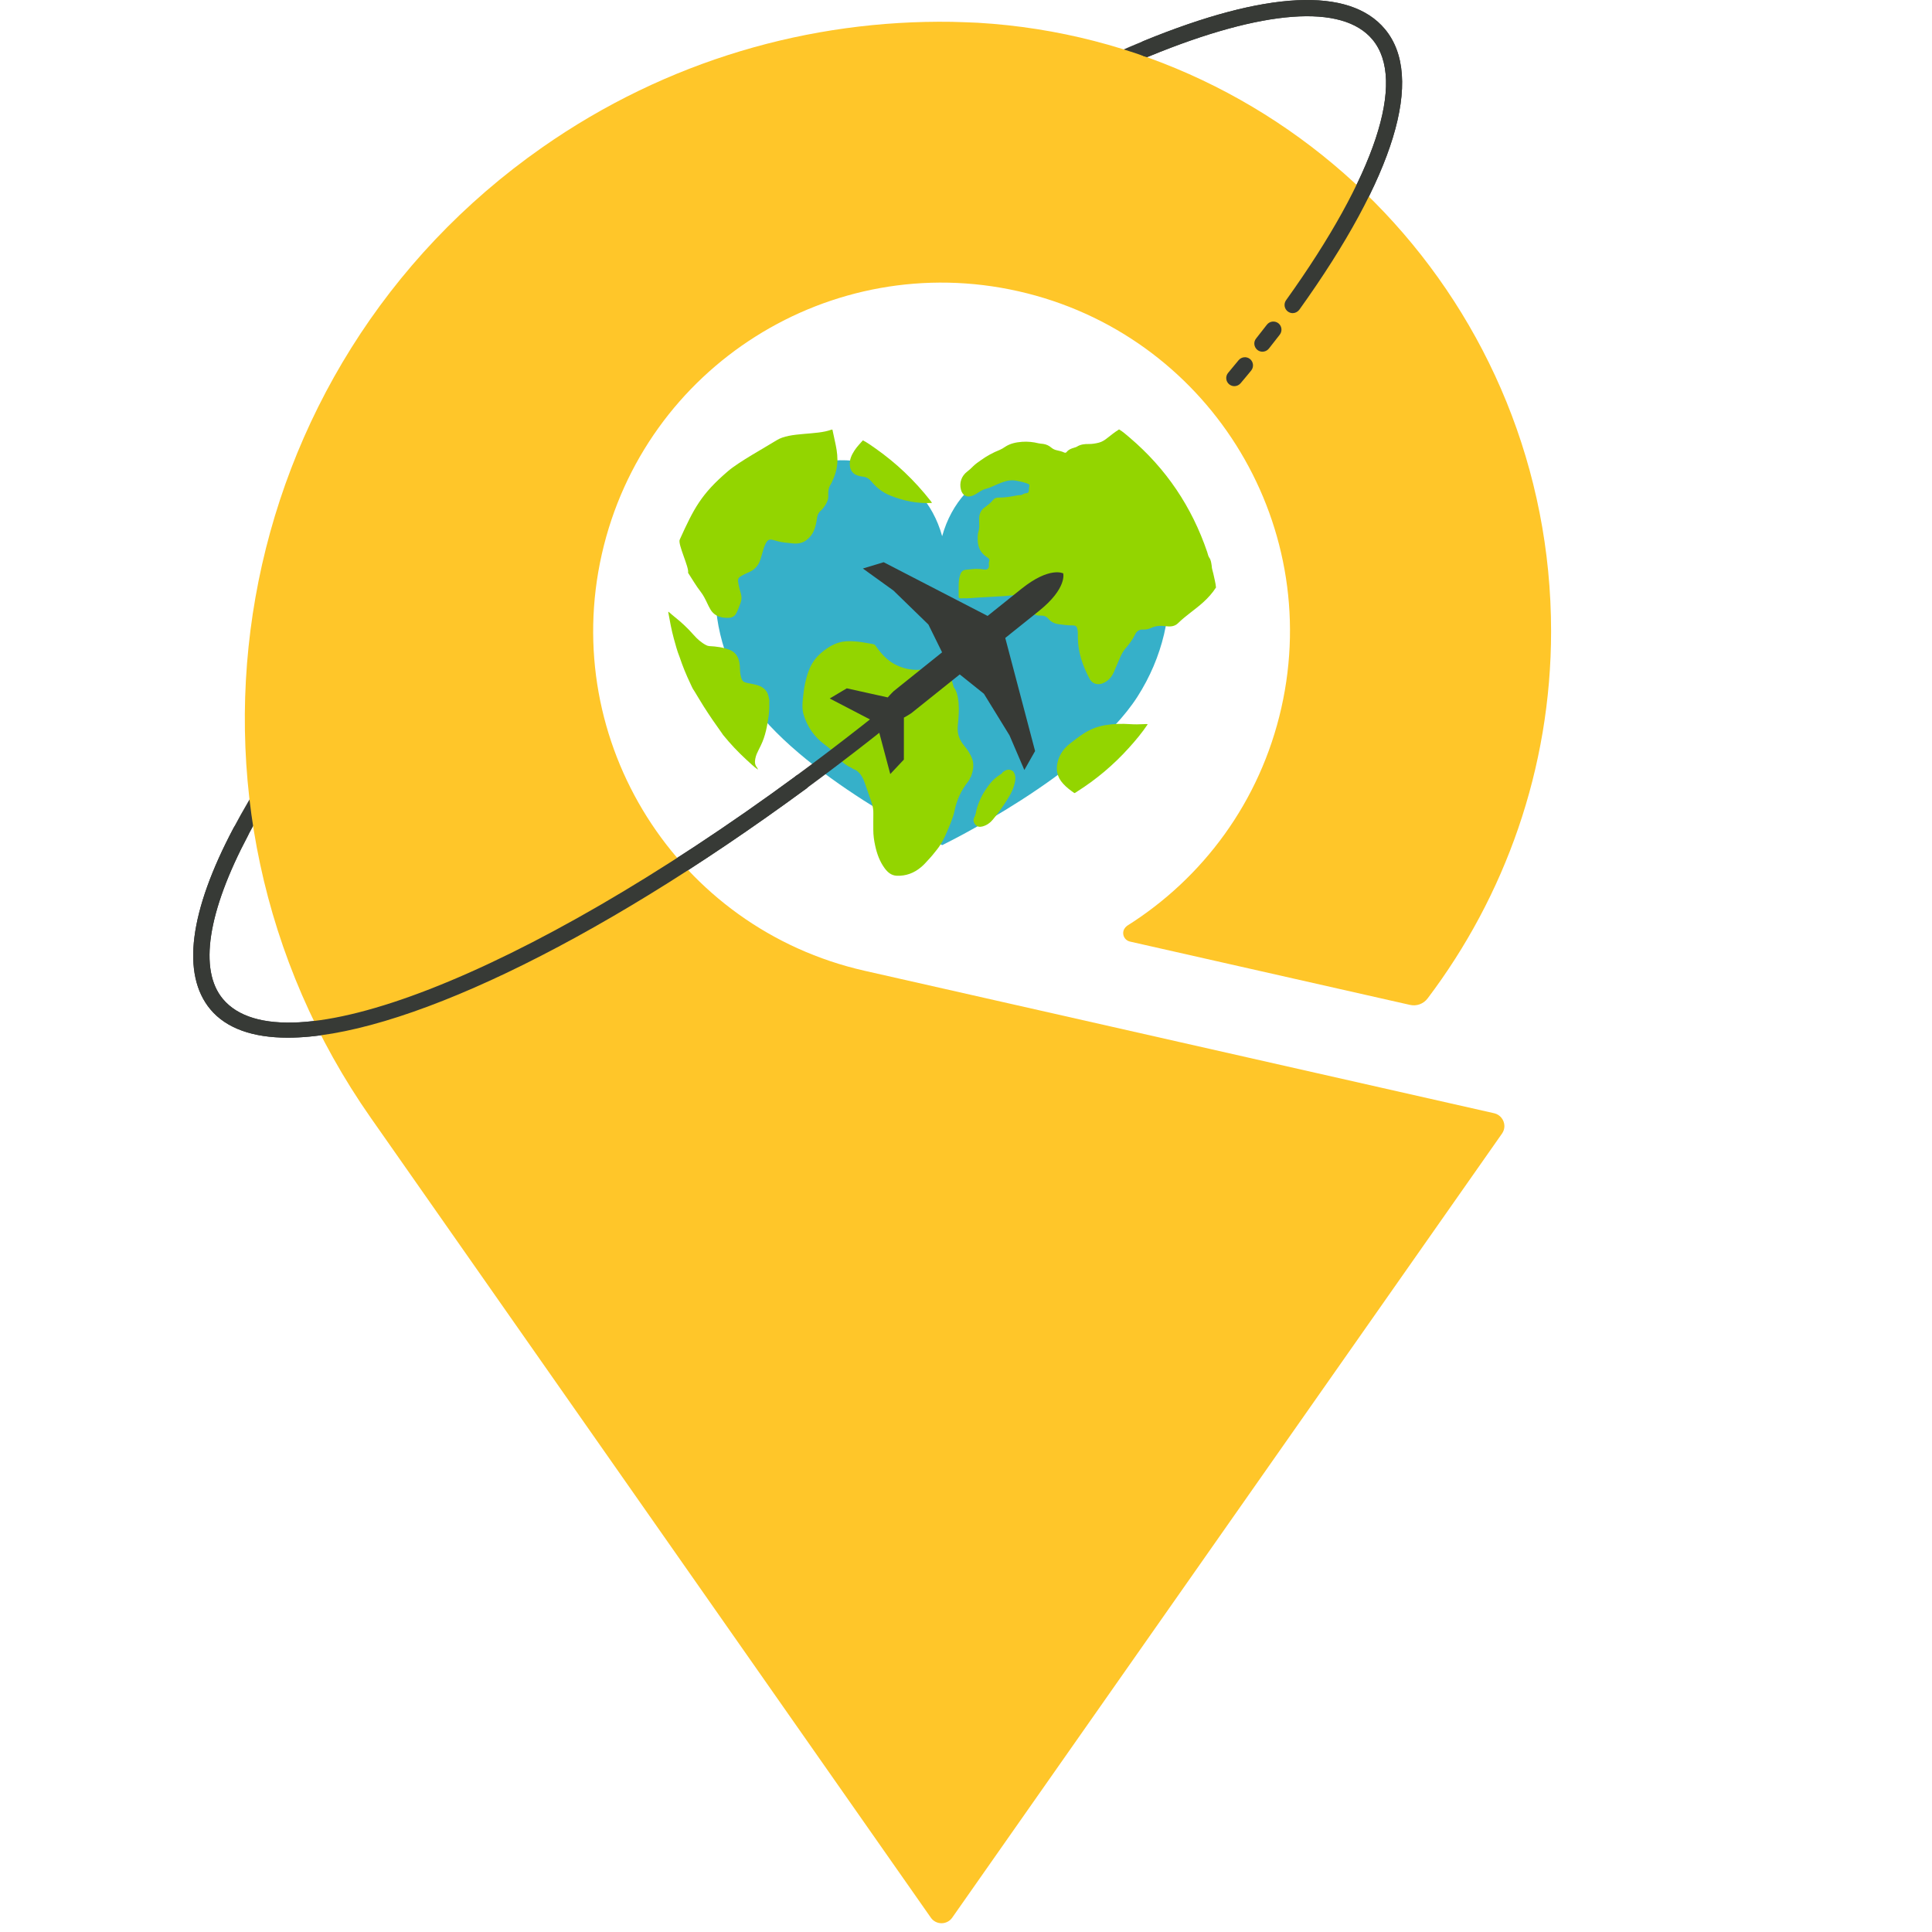 <svg xmlns="http://www.w3.org/2000/svg" width="250" height="250" viewBox="0 0 40 50" fill="none">
<path d="M23.504 12.289C21.737 11.406 19.866 12.127 19.383 13.877C18.899 12.127 17.028 11.405 15.261 12.289C13.245 13.298 13.024 15.998 14.329 18.032C15.626 20.051 19.383 21.872 19.383 21.872C19.383 21.872 23.139 20.053 24.436 18.032C25.741 15.998 25.522 13.296 23.504 12.289Z" fill="#36B0C9"/>
<path fill-rule="evenodd" clip-rule="evenodd" d="M19.811 15.466C19.811 15.348 19.808 15.231 19.811 15.112C19.814 15.026 19.826 14.942 19.855 14.86C19.878 14.789 19.93 14.75 19.998 14.745C20.113 14.736 20.227 14.716 20.341 14.725C20.377 14.728 20.414 14.728 20.45 14.737C20.547 14.761 20.607 14.704 20.593 14.621C20.589 14.593 20.587 14.562 20.598 14.537C20.617 14.485 20.601 14.457 20.555 14.428C20.402 14.332 20.317 14.198 20.305 14.011C20.3 13.918 20.298 13.831 20.326 13.743C20.353 13.658 20.341 13.572 20.341 13.486C20.341 13.417 20.338 13.347 20.366 13.279C20.39 13.224 20.42 13.179 20.467 13.144C20.547 13.083 20.632 13.026 20.696 12.943C20.731 12.896 20.786 12.875 20.847 12.877C21.001 12.881 21.153 12.853 21.302 12.825C21.334 12.819 21.365 12.814 21.396 12.814C21.423 12.814 21.446 12.81 21.47 12.793C21.494 12.776 21.521 12.768 21.55 12.765C21.61 12.759 21.625 12.742 21.628 12.681C21.629 12.654 21.63 12.629 21.636 12.604C21.648 12.546 21.644 12.535 21.589 12.515C21.491 12.477 21.39 12.457 21.288 12.437C21.114 12.406 20.96 12.472 20.807 12.535C20.711 12.577 20.619 12.623 20.516 12.65C20.448 12.667 20.386 12.701 20.326 12.742C20.28 12.773 20.234 12.801 20.184 12.823C20.028 12.89 19.909 12.825 19.869 12.673C19.822 12.492 19.883 12.317 20.033 12.203C20.089 12.16 20.141 12.113 20.19 12.062C20.249 12.003 20.319 11.958 20.387 11.909C20.538 11.801 20.699 11.712 20.872 11.644C20.92 11.624 20.966 11.596 21.009 11.566C21.144 11.476 21.295 11.446 21.452 11.434C21.596 11.424 21.739 11.438 21.878 11.473C21.918 11.483 21.961 11.483 22.001 11.489C22.083 11.501 22.15 11.535 22.21 11.586C22.251 11.62 22.297 11.642 22.35 11.653C22.414 11.666 22.478 11.682 22.537 11.709C22.564 11.721 22.586 11.722 22.605 11.697C22.653 11.636 22.719 11.61 22.791 11.589C22.817 11.58 22.847 11.574 22.871 11.559C22.966 11.5 23.07 11.489 23.179 11.491C23.267 11.492 23.356 11.477 23.442 11.455C23.522 11.434 23.589 11.39 23.653 11.339C23.752 11.261 23.853 11.181 23.961 11.113C24.062 11.173 24.15 11.252 24.239 11.328C25.181 12.129 25.845 13.118 26.243 14.289C26.259 14.335 26.265 14.385 26.293 14.428C26.341 14.492 26.347 14.569 26.359 14.645C26.36 14.716 26.388 14.783 26.402 14.851C26.425 14.969 26.46 15.084 26.47 15.204C26.378 15.348 26.265 15.473 26.139 15.587C25.93 15.777 25.691 15.928 25.489 16.127C25.414 16.201 25.316 16.222 25.206 16.209C25.071 16.192 24.936 16.185 24.807 16.244C24.739 16.276 24.664 16.299 24.587 16.293C24.483 16.285 24.415 16.336 24.375 16.422C24.31 16.557 24.221 16.673 24.123 16.787C24.028 16.896 23.982 17.037 23.923 17.167C23.889 17.241 23.86 17.317 23.828 17.391C23.771 17.52 23.684 17.62 23.553 17.678C23.412 17.74 23.267 17.7 23.196 17.563C23.021 17.233 22.899 16.885 22.895 16.504C22.893 16.436 22.9 16.367 22.887 16.301C22.869 16.209 22.844 16.185 22.751 16.185C22.635 16.186 22.522 16.17 22.408 16.155C22.299 16.142 22.206 16.101 22.135 16.016C22.081 15.954 22.019 15.928 21.936 15.931C21.776 15.936 21.718 15.89 21.671 15.736C21.653 15.678 21.645 15.618 21.636 15.559C21.62 15.437 21.59 15.414 21.467 15.419C21.457 15.419 21.447 15.421 21.436 15.419C21.283 15.382 21.129 15.419 20.978 15.427C20.762 15.437 20.547 15.455 20.331 15.464C20.193 15.47 20.056 15.491 19.918 15.482C19.88 15.486 19.843 15.494 19.811 15.466Z" fill="#93D500"/>
<path fill-rule="evenodd" clip-rule="evenodd" d="M16.543 11.118C16.571 11.252 16.601 11.386 16.629 11.519C16.663 11.687 16.684 11.856 16.666 12.025C16.651 12.17 16.608 12.311 16.543 12.445C16.53 12.472 16.522 12.5 16.506 12.523C16.441 12.617 16.43 12.719 16.436 12.826C16.441 12.917 16.405 13.001 16.356 13.077C16.323 13.127 16.287 13.179 16.239 13.219C16.178 13.271 16.154 13.336 16.144 13.411C16.129 13.517 16.108 13.623 16.067 13.724C16.025 13.828 15.957 13.914 15.865 13.982C15.76 14.06 15.635 14.077 15.506 14.062C15.379 14.049 15.249 14.04 15.126 14.007C15.094 13.998 15.062 13.989 15.03 13.98C14.913 13.946 14.87 13.963 14.815 14.068C14.767 14.158 14.746 14.258 14.717 14.354C14.689 14.446 14.668 14.54 14.611 14.623C14.558 14.703 14.487 14.762 14.396 14.802C14.313 14.839 14.229 14.875 14.153 14.927C14.104 14.961 14.094 14.998 14.101 15.05C14.116 15.157 14.143 15.261 14.174 15.364C14.199 15.448 14.195 15.529 14.163 15.611C14.129 15.701 14.097 15.792 14.051 15.878C14.011 15.951 13.944 15.986 13.858 15.989C13.778 15.992 13.697 15.986 13.622 15.961C13.515 15.927 13.436 15.859 13.383 15.767C13.353 15.716 13.328 15.664 13.303 15.611C13.254 15.508 13.204 15.405 13.132 15.313C13.011 15.157 12.914 14.988 12.807 14.823C12.843 14.697 12.537 14.084 12.591 13.966C12.959 13.155 13.147 12.787 13.841 12.193C14.122 11.952 14.785 11.589 15.104 11.391C15.448 11.178 16.131 11.267 16.515 11.12C16.524 11.121 16.534 11.12 16.543 11.118Z" fill="#93D500"/>
<path fill-rule="evenodd" clip-rule="evenodd" d="M22.805 20.525C22.7 20.453 22.599 20.376 22.513 20.281C22.354 20.108 22.316 19.909 22.381 19.686C22.436 19.499 22.549 19.352 22.702 19.235C22.813 19.149 22.924 19.062 23.041 18.986C23.215 18.873 23.402 18.801 23.605 18.767C23.82 18.731 24.035 18.726 24.252 18.741C24.366 18.749 24.48 18.747 24.595 18.741C24.63 18.74 24.667 18.734 24.703 18.744C24.556 18.964 24.387 19.166 24.21 19.361C23.816 19.798 23.369 20.173 22.872 20.488C22.851 20.501 22.832 20.519 22.805 20.525Z" fill="#93D500"/>
<path fill-rule="evenodd" clip-rule="evenodd" d="M14.597 17.731C14.534 17.713 14.47 17.7 14.405 17.688C14.359 17.681 14.313 17.672 14.269 17.654C14.236 17.64 14.214 17.618 14.199 17.584C14.171 17.516 14.159 17.445 14.153 17.372C14.147 17.296 14.15 17.221 14.135 17.146C14.105 16.998 14.039 16.881 13.887 16.82C13.717 16.753 13.54 16.73 13.359 16.721C13.326 16.719 13.3 16.71 13.272 16.695C13.146 16.629 13.042 16.535 12.948 16.428C12.801 16.261 12.641 16.109 12.466 15.971C12.411 15.928 12.359 15.881 12.306 15.835C12.3 15.832 12.295 15.833 12.294 15.841C12.335 16.071 12.377 16.301 12.439 16.528C12.484 16.688 12.525 16.85 12.588 17.004C12.665 17.235 12.757 17.461 12.862 17.681C12.895 17.747 12.92 17.82 12.966 17.879C13.048 18.014 13.128 18.149 13.212 18.283C13.364 18.522 13.524 18.755 13.69 18.985C13.7 19 13.709 19.016 13.721 19.029C13.902 19.252 14.1 19.461 14.31 19.655C14.41 19.747 14.508 19.841 14.617 19.919C14.608 19.9 14.604 19.878 14.591 19.863C14.534 19.796 14.531 19.721 14.546 19.642C14.555 19.599 14.565 19.556 14.583 19.514C14.616 19.437 14.656 19.364 14.691 19.29C14.809 19.049 14.856 18.787 14.893 18.523C14.912 18.384 14.91 18.244 14.91 18.105C14.907 18.1 14.904 18.096 14.901 18.09C14.884 17.902 14.779 17.784 14.597 17.731Z" fill="#93D500"/>
<path fill-rule="evenodd" clip-rule="evenodd" d="M19.12 13.016C18.743 13.037 18.383 12.964 18.036 12.823C17.847 12.746 17.688 12.626 17.558 12.467C17.498 12.394 17.426 12.342 17.326 12.335C17.282 12.332 17.239 12.32 17.197 12.307C17.074 12.267 17.006 12.176 16.994 12.047C16.979 11.897 17.039 11.774 17.117 11.654C17.18 11.559 17.258 11.479 17.331 11.396C17.45 11.457 17.556 11.535 17.665 11.611C17.926 11.796 18.175 11.998 18.408 12.219C18.65 12.449 18.874 12.695 19.08 12.958C19.096 12.976 19.107 12.997 19.12 13.016Z" fill="#93D500"/>
<path fill-rule="evenodd" clip-rule="evenodd" d="M20.145 19.6C20.099 19.497 20.04 19.403 19.967 19.317C19.875 19.207 19.808 19.09 19.789 18.943C19.774 18.832 19.794 18.725 19.803 18.617C19.816 18.44 19.823 18.264 19.795 18.087C19.779 17.985 19.755 17.882 19.691 17.796C19.675 17.776 19.674 17.747 19.666 17.724C19.632 17.611 19.61 17.495 19.5 17.419C19.438 17.375 19.384 17.314 19.338 17.25C19.331 17.24 19.319 17.234 19.308 17.225C19.271 17.204 19.243 17.232 19.214 17.243C18.856 17.375 18.504 17.373 18.162 17.194C17.957 17.087 17.809 16.921 17.677 16.737C17.657 16.71 17.645 16.675 17.604 16.675C17.596 16.672 17.589 16.669 17.582 16.667C17.444 16.645 17.306 16.615 17.166 16.603C17.044 16.593 16.921 16.587 16.8 16.609C16.61 16.643 16.45 16.738 16.301 16.856C16.148 16.976 16.03 17.121 15.953 17.301C15.898 17.431 15.862 17.566 15.832 17.704C15.806 17.826 15.794 17.951 15.78 18.075C15.764 18.213 15.757 18.351 15.795 18.486C15.89 18.809 16.074 19.071 16.344 19.271C16.436 19.339 16.525 19.41 16.598 19.501C16.699 19.628 16.81 19.744 16.951 19.829C16.996 19.855 17.047 19.87 17.086 19.906C17.114 19.909 17.137 19.928 17.163 19.939C17.276 20.019 17.337 20.136 17.381 20.264C17.441 20.433 17.5 20.603 17.558 20.772C17.589 20.864 17.605 20.958 17.602 21.056C17.599 21.197 17.602 21.338 17.601 21.479C17.601 21.616 17.62 21.753 17.65 21.888C17.696 22.099 17.768 22.299 17.898 22.474C17.975 22.578 18.071 22.658 18.206 22.664C18.445 22.674 18.654 22.596 18.838 22.441C18.911 22.381 18.972 22.309 19.035 22.241C19.111 22.161 19.178 22.075 19.246 21.99C19.356 21.852 19.436 21.698 19.504 21.536C19.581 21.351 19.666 21.169 19.706 20.971C19.762 20.698 19.878 20.453 20.049 20.234C20.074 20.201 20.099 20.167 20.108 20.125C20.114 20.12 20.12 20.115 20.125 20.109C20.132 20.087 20.141 20.065 20.148 20.042C20.197 19.895 20.209 19.747 20.145 19.6Z" fill="#93D500"/>
<path fill-rule="evenodd" clip-rule="evenodd" d="M20.949 19.983C20.958 19.979 20.969 19.974 20.976 19.968C21.056 19.907 21.138 19.9 21.221 19.962C21.301 20.074 21.283 20.189 21.249 20.312C21.199 20.495 21.099 20.648 20.997 20.803C20.903 20.946 20.802 21.081 20.694 21.212C20.625 21.296 20.538 21.357 20.432 21.387C20.362 21.406 20.295 21.403 20.245 21.345C20.196 21.289 20.178 21.222 20.216 21.149C20.261 21.068 20.261 20.974 20.291 20.887C20.341 20.735 20.405 20.591 20.494 20.458C20.546 20.379 20.599 20.302 20.662 20.232C20.722 20.164 20.794 20.108 20.869 20.056C20.9 20.037 20.936 20.022 20.949 19.983Z" fill="#93D500"/>
<path d="M2.449 26.855C1.544 26.855 0.858 26.616 0.444 26.121C-0.309 25.217 -0.102 23.591 1.048 21.421C2.907 17.909 7.015 13.311 12.039 9.118C16.387 5.489 20.964 2.552 24.593 1.062C27.764 -0.24 29.924 -0.347 30.842 0.754C31.879 1.996 31.091 4.576 28.626 8.016C28.557 8.111 28.427 8.132 28.332 8.065C28.237 7.997 28.216 7.866 28.283 7.771C30.593 4.549 31.407 2.089 30.519 1.024C29.741 0.092 27.694 0.245 24.753 1.453C21.163 2.927 16.626 5.84 12.309 9.443C7.325 13.602 3.254 18.154 1.421 21.619C0.373 23.599 0.14 25.103 0.768 25.854C2.305 27.696 8.548 25.266 15.611 20.075C15.705 20.007 15.837 20.026 15.905 20.119C15.973 20.213 15.954 20.345 15.861 20.413C10.276 24.514 5.284 26.855 2.449 26.855Z" fill="#373A36"/>
<path d="M33.67 28.811L17.378 25.124C12.523 24.026 9.477 19.198 10.575 14.341C11.674 9.485 16.502 6.439 21.358 7.538C26.213 8.636 29.259 13.464 28.161 18.321C27.611 20.753 26.126 22.728 24.17 23.959C24.17 23.959 24.165 23.964 24.163 23.965C24.107 24.007 24.068 24.073 24.068 24.149C24.068 24.254 24.141 24.343 24.24 24.367L31.488 26.006C31.661 26.047 31.841 25.98 31.946 25.839C31.948 25.837 31.946 25.839 31.948 25.837C33.943 23.197 35.142 19.9 35.142 16.335C35.142 7.939 28.581 1.076 20.307 0.589C20.233 0.585 19.785 0.567 19.634 0.565C15.97 0.508 12.257 1.558 9.026 3.82C0.869 9.532 -1.113 20.775 4.598 28.932L19.093 49.633C19.154 49.718 19.254 49.773 19.366 49.773C19.479 49.773 19.58 49.718 19.641 49.632C19.641 49.632 33.875 29.333 33.876 29.331C33.912 29.276 33.934 29.213 33.934 29.141C33.931 28.98 33.82 28.845 33.67 28.811Z" fill="#FFC629"/>
<path d="M28.454 8.104C28.411 8.104 28.369 8.09 28.332 8.064C28.237 7.995 28.216 7.865 28.283 7.77C30.593 4.547 31.409 2.088 30.519 1.022C29.741 0.091 27.694 0.243 24.753 1.451C24.645 1.496 24.523 1.444 24.479 1.337C24.434 1.23 24.486 1.107 24.593 1.062C27.764 -0.24 29.924 -0.347 30.842 0.754C31.879 1.996 31.091 4.576 28.626 8.016C28.583 8.072 28.519 8.104 28.454 8.104Z" fill="#373A36"/>
<path d="M2.449 26.855C1.544 26.855 0.858 26.616 0.444 26.121C-0.309 25.217 -0.102 23.591 1.048 21.421C1.103 21.318 1.231 21.278 1.333 21.333C1.435 21.388 1.475 21.514 1.421 21.618C0.373 23.597 0.14 25.101 0.768 25.852C2.305 27.695 8.548 25.265 15.611 20.073C15.705 20.005 15.837 20.024 15.905 20.118C15.973 20.211 15.954 20.343 15.861 20.412C10.276 24.514 5.284 26.855 2.449 26.855Z" fill="#373A36"/>
<path d="M17.765 18.424L17.38 18.816L17.454 18.902L17.908 18.588L17.795 18.456L17.765 18.424Z" fill="#373A36"/>
<path d="M19.838 17.454L20.464 17.955L21.126 19.031L21.51 19.927L21.788 19.437L21.016 16.51C21.38 16.218 21.697 15.964 21.89 15.81C22.623 15.222 22.516 14.839 22.516 14.839C22.516 14.839 22.166 14.652 21.433 15.24C21.242 15.394 20.924 15.648 20.559 15.94L17.869 14.55L17.331 14.713L18.122 15.283L19.027 16.163L19.381 16.882C18.702 17.427 18.132 17.884 18.132 17.884C18.132 17.884 18.062 17.949 17.975 18.049L16.915 17.814L16.473 18.077L17.629 18.678C17.626 18.704 17.626 18.731 17.628 18.756C17.653 18.764 17.678 18.77 17.705 18.773L18.04 20.032L18.392 19.658L18.393 18.572C18.51 18.509 18.589 18.454 18.589 18.454C18.589 18.454 19.159 17.998 19.838 17.454Z" fill="#373A36"/>
<path d="M26.945 9.994C26.897 9.994 26.85 9.977 26.81 9.945C26.721 9.871 26.709 9.737 26.785 9.648C26.838 9.584 26.89 9.522 26.942 9.458L27.055 9.322C27.129 9.233 27.261 9.219 27.351 9.292C27.44 9.366 27.454 9.498 27.381 9.589L27.267 9.727C27.215 9.79 27.161 9.854 27.107 9.918C27.065 9.967 27.006 9.994 26.945 9.994Z" fill="#373A36"/>
<path d="M27.672 9.102C27.626 9.102 27.58 9.087 27.541 9.056C27.451 8.983 27.434 8.851 27.507 8.761C27.602 8.641 27.695 8.522 27.787 8.403C27.859 8.311 27.991 8.295 28.083 8.365C28.175 8.436 28.191 8.568 28.121 8.66C28.029 8.78 27.934 8.9 27.838 9.022C27.795 9.075 27.734 9.102 27.672 9.102Z" fill="#373A36"/>











<path d="M15.735 20.452C15.669 20.452 15.605 20.422 15.565 20.366C15.497 20.272 15.516 20.14 15.61 20.072C16.736 19.244 17.868 18.357 18.976 17.431C19.065 17.357 19.197 17.369 19.273 17.458C19.347 17.547 19.335 17.679 19.246 17.755C18.132 18.685 16.991 19.579 15.859 20.412C15.821 20.44 15.777 20.452 15.735 20.452Z" fill="#373A36"/>








</svg>